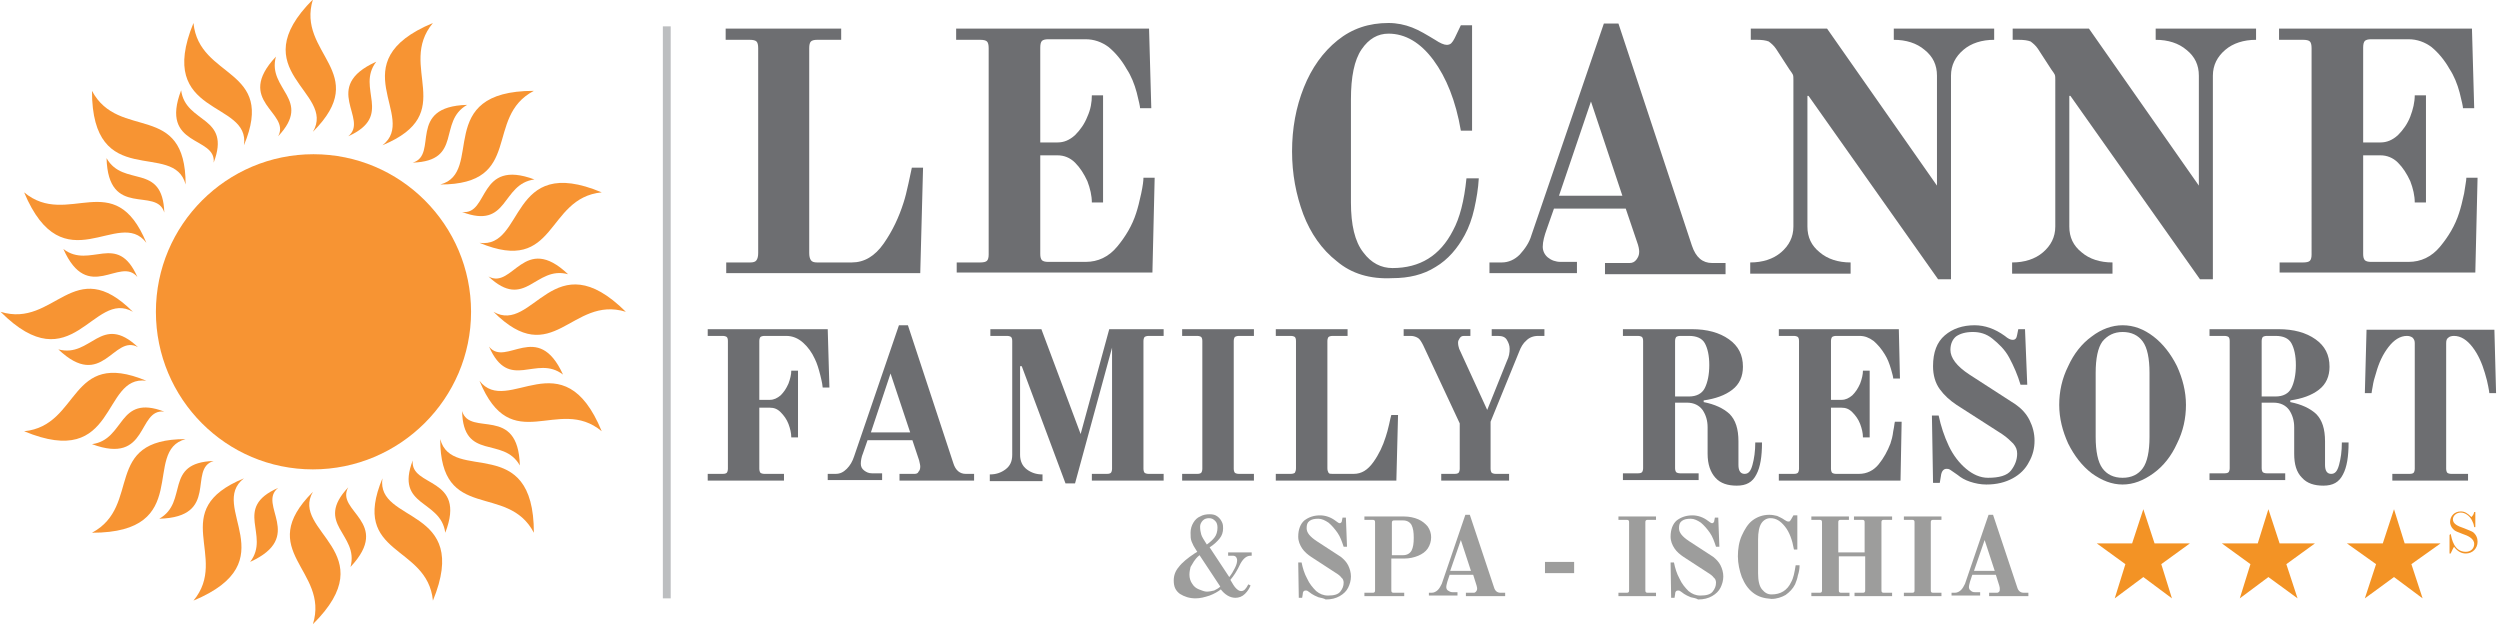 <?xml version="1.0" encoding="utf-8"?>
<!-- Generator: Adobe Illustrator 27.4.1, SVG Export Plug-In . SVG Version: 6.00 Build 0)  -->
<svg version="1.1" id="Livello_1" xmlns="http://www.w3.org/2000/svg" xmlns:xlink="http://www.w3.org/1999/xlink" x="0px" y="0px"
	 viewBox="0 0 445.8 111.5" style="enable-background:new 0 0 445.8 111.5;" xml:space="preserve">
<style type="text/css">
	.st0{fill:#F79433;}
	.st1{fill:#BCBEC0;}
	.st2{enable-background:new    ;}
	.st3{fill:#6D6E71;}
	.st4{fill:#9D9D9C;}
	.st5{fill:#F39325;}
</style>
<g>
	<g>
		<g>
			<g>
				<g>
					<path class="st0" d="M27.8,55.6c0-15.5,12.6-28.1,28.1-28.1S84,40.1,84,55.6S71.3,83.7,55.8,83.7S27.8,71.1,27.8,55.6z"/>
					<path class="st0" d="M55.8-0.1c-3,9.7,10.6,13,0,23.6C60,16.4,43,12.7,55.8-0.1z"/>
					<path class="st0" d="M49.2,10.1c-1.6,5.9,6.6,7.6,0.4,14.2C51.9,20,41.7,18.1,49.2,10.1z"/>
					<path class="st0" d="M32.3,16.1c0.8,6,9,4.5,5.8,12.9C38.6,24.2,28.4,26.3,32.3,16.1z"/>
					<path class="st0" d="M19,28.2c3,5.3,10,0.7,10.3,9.7C27.9,33.2,19.3,39.1,19,28.2z"/>
					<path class="st0" d="M11.3,44.4c4.8,3.7,9.6-3.2,13.2,5C21.4,45.6,15.7,54.3,11.3,44.4z"/>
					<path class="st0" d="M10.4,62.3c5.9,1.6,7.6-6.6,14.2-0.4C20.2,59.5,18.3,69.8,10.4,62.3z"/>
					<path class="st0" d="M16.4,79.2c6-0.8,4.5-9,12.9-5.8C24.4,72.8,26.6,83,16.4,79.2z"/>
					<path class="st0" d="M28.4,92.5c5.3-3,0.7-10,9.7-10.3C33.4,83.6,39.3,92.2,28.4,92.5z"/>
					<path class="st0" d="M44.6,100.2c3.7-4.8-3.2-9.6,5-13.2C45.8,90,54.5,95.7,44.6,100.2z"/>
					<path class="st0" d="M62.5,101.1c1.6-5.9-6.6-7.6-0.4-14.2C59.7,91.2,70,93.1,62.5,101.1z"/>
					<path class="st0" d="M79.4,95c-0.8-6-9-4.5-5.8-12.9C73.1,87,83.3,84.9,79.4,95z"/>
					<path class="st0" d="M92.7,83c-3-5.3-10.1-0.7-10.3-9.7C83.8,78,92.4,72.1,92.7,83z"/>
					<path class="st0" d="M100.4,66.8c-4.8-3.7-9.6,3.2-13.2-5C90.2,65.6,95.9,56.9,100.4,66.8z"/>
					<path class="st0" d="M101.3,48.9c-5.9-1.6-7.6,6.6-14.2,0.4C91.5,51.7,93.4,41.4,101.3,48.9z"/>
					<path class="st0" d="M95.3,32c-6,0.8-4.5,9-12.9,5.8C87.3,38.4,85.1,28.2,95.3,32z"/>
					<path class="st0" d="M83.3,18.7c-5.3,3-0.7,10-9.7,10.3C78.3,27.6,72.4,19,83.3,18.7z"/>
					<path class="st0" d="M67.1,11c-3.7,4.8,3.2,9.6-5,13.3C65.9,21.2,57.1,15.5,67.1,11z"/>
					<path class="st0" d="M34.5,4.1c1,10.1,14.8,7.9,9,21.8C44.7,17.8,27.6,20.9,34.5,4.1z"/>
					<path class="st0" d="M16.4,16.2c4.8,9,16.7,1.7,16.7,16.7C31,24.9,16.4,34.3,16.4,16.2z"/>
					<path class="st0" d="M4.3,34.3c7.8,6.5,16.1-4.8,21.8,9C21.2,36.8,11.3,51,4.3,34.3z"/>
					<path class="st0" d="M0.1,55.6c9.7,3,13-10.6,23.6,0C16.6,51.5,12.9,68.4,0.1,55.6z"/>
					<path class="st0" d="M4.3,76.9c10.1-1,7.9-14.8,21.8-9C18,66.8,21.1,83.9,4.3,76.9z"/>
					<path class="st0" d="M16.4,95c9-4.8,1.7-16.7,16.7-16.7C25.2,80.4,34.6,95,16.4,95z"/>
					<path class="st0" d="M34.5,107.1c6.5-7.8-4.9-16.1,9-21.8C37,90.3,51.3,100.1,34.5,107.1z"/>
					<path class="st0" d="M55.8,111.3c3-9.7-10.6-13,0-23.6C51.7,94.8,68.7,98.5,55.8,111.3z"/>
					<path class="st0" d="M77.2,107.1c-1-10.1-14.8-7.9-9-21.8C67,93.4,84.1,90.3,77.2,107.1z"/>
					<path class="st0" d="M95.2,95c-4.7-9-16.7-1.7-16.7-16.7C80.6,86.3,95.2,76.9,95.2,95z"/>
					<path class="st0" d="M107.3,76.9c-7.8-6.5-16.1,4.9-21.8-9C90.5,74.4,100.4,60.1,107.3,76.9z"/>
					<path class="st0" d="M111.6,55.6c-9.7-3-13,10.6-23.6,0C95.1,59.7,98.7,42.8,111.6,55.6z"/>
					<path class="st0" d="M107.3,34.3c-10.1,1-7.9,14.8-21.8,9C93.7,44.4,90.6,27.3,107.3,34.3z"/>
					<path class="st0" d="M95.2,16.2c-9,4.7-1.7,16.7-16.7,16.7C86.5,30.8,77.1,16.2,95.2,16.2z"/>
					<path class="st0" d="M77.2,4.1c-6.5,7.8,4.8,16.1-9,21.8C74.7,20.9,60.4,11.1,77.2,4.1z"/>
				</g>
			</g>
		</g>
	</g>
	<rect x="118.2" y="4.7" class="st1" width="1.4" height="102"/>
</g>
<g class="st2">
	<path class="st3" d="M129.5,46.8h4.3c0.5,0,0.9-0.1,1.1-0.4c0.2-0.3,0.3-0.7,0.3-1.3V8.6c0-0.6-0.1-1-0.3-1.2
		c-0.2-0.2-0.6-0.3-1.2-0.3h-4.3v-2h20.6v2h-4.3c-0.5,0-0.9,0.1-1.1,0.3c-0.2,0.2-0.3,0.6-0.3,1.2v36.5c0,0.6,0.1,1,0.3,1.3
		c0.2,0.3,0.6,0.4,1.1,0.4h6.2c2.2,0,4.1-1.1,5.7-3.4c1.6-2.3,2.7-4.7,3.5-7.2c0.3-0.9,0.6-2.1,0.9-3.5c0.3-1.4,0.5-2.3,0.6-2.8h2
		l-0.5,18.8h-34.6V46.8z"/>
	<path class="st3" d="M170.5,46.8h4.3c0.6,0,1-0.1,1.2-0.3c0.2-0.2,0.3-0.6,0.3-1.1V8.6c0-0.6-0.1-1-0.3-1.2
		c-0.2-0.2-0.6-0.3-1.2-0.3h-4.3v-2h34.4l0.4,14.2h-2c0-0.3-0.2-1.2-0.6-2.8c-0.4-1.5-1-3-1.8-4.2c-0.9-1.6-2-2.9-3.2-3.9
		c-1.2-0.9-2.6-1.4-4.1-1.4h-6.7c-0.5,0-0.9,0.1-1.1,0.3c-0.2,0.2-0.3,0.6-0.3,1.2v16.9h3.1c1.1,0,2.1-0.4,3.1-1.3
		c0.9-0.9,1.7-2,2.2-3.3c0.6-1.3,0.8-2.6,0.8-3.8h2v19.1h-2c0-1.2-0.3-2.5-0.8-3.8c-0.6-1.3-1.3-2.4-2.2-3.3c-0.9-0.9-2-1.3-3.1-1.3
		h-3.1v17.6c0,0.5,0.1,0.9,0.3,1.1c0.2,0.2,0.6,0.3,1.1,0.3h6.7c2.2,0,4.1-0.9,5.6-2.7c1.5-1.8,2.7-3.8,3.4-6
		c0.3-0.9,0.6-2.1,0.9-3.5s0.4-2.3,0.4-2.8h2l-0.4,16.9h-34.9V46.8z"/>
	<path class="st3" d="M238.4,46.6c-2.7-2.1-4.7-5-6-8.4c-1.3-3.5-2-7.2-2-11.2c0-4.1,0.7-7.9,2.1-11.4c1.4-3.5,3.4-6.3,6-8.4
		c2.6-2.1,5.6-3.1,9.1-3.1c1.5,0,2.9,0.3,4.2,0.8c1.3,0.5,2.6,1.3,4.1,2.2c0.9,0.6,1.6,0.9,2.1,0.9c0.3,0,0.6-0.1,0.8-0.3
		s0.4-0.5,0.6-0.9l1.1-2.3h2v18.8h-2c-0.9-5.3-2.6-9.5-4.9-12.6c-2.3-3.1-5-4.7-8-4.7c-1.9,0-3.5,0.9-4.8,2.8
		c-1.3,1.9-1.9,4.9-1.9,8.9v18.4c0,4,0.7,7,2.2,8.9c1.4,1.9,3.2,2.8,5.2,2.8c4.9,0,8.5-2.2,10.8-6.7c1.2-2.2,2-5.3,2.4-9.3h2.2
		c-0.1,1.8-0.4,3.6-0.8,5.4c-0.4,1.8-1,3.4-1.7,4.7c-1.3,2.4-3,4.4-5.2,5.7c-2.2,1.4-4.8,2-7.7,2C244.3,49.8,241,48.8,238.4,46.6z"
		/>
	<path class="st3" d="M265.7,46.8h2.1c1.2,0,2.3-0.5,3.2-1.4c0.9-1,1.7-2.1,2.1-3.5l12.9-37.7h2.6l13.1,39.6
		c0.7,2.1,1.9,3.1,3.6,3.1h2.4v2h-21.5v-2h4.4c0.5,0,0.9-0.2,1.2-0.6c0.3-0.4,0.5-0.8,0.5-1.4c0-0.4-0.1-1-0.4-1.8l-2-5.9h-12.8
		l-1.3,3.7c-0.4,1.1-0.7,2.2-0.7,3.1c0,0.7,0.3,1.4,0.9,1.9c0.6,0.5,1.4,0.8,2.3,0.8h2.9v2h-15.6V46.8z M278,34.9h11.3l-5.6-16.8
		L278,34.9z"/>
	<path class="st3" d="M322.5,17.1h-0.2v23.3c0,1.9,0.7,3.4,2.2,4.6c1.4,1.2,3.3,1.8,5.5,1.8v2h-17.9v-2c2.2,0,4.1-0.6,5.5-1.8
		c1.4-1.2,2.2-2.7,2.2-4.6V14.3c0-0.4,0-0.8-0.1-1c-0.1-0.2-0.3-0.5-0.6-0.9l-2.4-3.7c-0.4-0.6-0.9-1-1.3-1.3
		c-0.5-0.2-1.2-0.3-2.1-0.3h-1.1v-2h13.6l19.6,28V13.5c0-1.9-0.7-3.4-2.2-4.6c-1.4-1.2-3.3-1.8-5.5-1.8v-2h17.9v2
		c-2.2,0-4.1,0.6-5.5,1.8c-1.4,1.2-2.2,2.7-2.2,4.6v36.3h-2.3L322.5,17.1z"/>
	<path class="st3" d="M369.2,17.1H369v23.3c0,1.9,0.7,3.4,2.2,4.6c1.4,1.2,3.3,1.8,5.5,1.8v2h-17.9v-2c2.2,0,4.1-0.6,5.5-1.8
		c1.4-1.2,2.2-2.7,2.2-4.6V14.3c0-0.4,0-0.8-0.1-1c-0.1-0.2-0.3-0.5-0.6-0.9l-2.4-3.7c-0.4-0.6-0.9-1-1.3-1.3
		c-0.5-0.2-1.2-0.3-2.1-0.3h-1.1v-2h13.6l19.6,28V13.5c0-1.9-0.7-3.4-2.2-4.6c-1.4-1.2-3.3-1.8-5.5-1.8v-2h17.9v2
		c-2.2,0-4.1,0.6-5.5,1.8c-1.4,1.2-2.2,2.7-2.2,4.6v36.3h-2.3L369.2,17.1z"/>
	<path class="st3" d="M406.4,46.8h4.3c0.6,0,1-0.1,1.2-0.3c0.2-0.2,0.3-0.6,0.3-1.1V8.6c0-0.6-0.1-1-0.3-1.2
		c-0.2-0.2-0.6-0.3-1.2-0.3h-4.3v-2h34.4l0.4,14.2h-2c0-0.3-0.2-1.2-0.6-2.8c-0.4-1.5-1-3-1.8-4.2c-0.9-1.6-2-2.9-3.2-3.9
		c-1.2-0.9-2.6-1.4-4.1-1.4h-6.7c-0.5,0-0.9,0.1-1.1,0.3c-0.2,0.2-0.3,0.6-0.3,1.2v16.9h3.1c1.1,0,2.1-0.4,3.1-1.3
		c0.9-0.9,1.7-2,2.2-3.3s0.8-2.6,0.8-3.8h2v19.1h-2c0-1.2-0.3-2.5-0.8-3.8c-0.6-1.3-1.3-2.4-2.2-3.3c-0.9-0.9-2-1.3-3.1-1.3h-3.1
		v17.6c0,0.5,0.1,0.9,0.3,1.1c0.2,0.2,0.6,0.3,1.1,0.3h6.7c2.2,0,4.1-0.9,5.6-2.7c1.5-1.8,2.7-3.8,3.4-6c0.3-0.9,0.6-2.1,0.9-3.5
		c0.2-1.4,0.4-2.3,0.4-2.8h2l-0.4,16.9h-34.9V46.8z"/>
</g>
<g class="st2">
	<path class="st4" d="M210.4,105.9c-0.8-0.6-1.1-1.3-1.1-2.4c0-0.9,0.3-1.7,0.9-2.4c0.6-0.8,1.6-1.6,2.8-2.4l0.5-0.3l-0.2-0.3
		c-0.4-0.6-0.6-1-0.8-1.5s-0.2-0.9-0.2-1.6c0-0.7,0.2-1.3,0.5-1.8c0.3-0.5,0.7-0.9,1.2-1.1c0.5-0.3,1.1-0.4,1.7-0.4
		c0.6,0,1,0.1,1.4,0.4c0.4,0.3,0.6,0.6,0.8,1c0.2,0.4,0.2,0.8,0.2,1.1c0,0.7-0.2,1.3-0.6,1.8c-0.4,0.5-1,1.1-1.8,1.6l3.5,5.3
		c0.4-0.5,0.7-1,1-1.6c0.3-0.6,0.4-1,0.4-1.4c0-0.3-0.1-0.4-0.2-0.6c-0.1-0.1-0.3-0.2-0.5-0.2H219v-0.6h4.2v0.6h-0.2
		c-0.7,0-1.3,0.5-1.8,1.4c-0.6,1.3-1.2,2.2-1.8,2.9c0.4,0.7,0.7,1.2,1,1.5s0.6,0.5,0.9,0.5c0.3,0,0.5-0.1,0.7-0.3
		c0.2-0.2,0.4-0.5,0.6-0.9l0.4,0.2c-0.2,0.5-0.5,1-1,1.5s-1.1,0.7-1.7,0.7c-0.4,0-0.9-0.1-1.4-0.4c-0.5-0.3-0.9-0.7-1.2-1.1
		c-0.5,0.4-1.2,0.8-2,1.1c-0.9,0.3-1.7,0.5-2.5,0.5C212.1,106.7,211.2,106.4,210.4,105.9z M216.5,105.3c0.4-0.2,0.8-0.4,1.1-0.7
		l-3.7-5.6c-0.5,0.4-0.8,0.8-1,1.1c-0.2,0.3-0.4,0.7-0.6,1c-0.1,0.4-0.2,0.9-0.2,1.4c0,0.6,0.2,1.2,0.5,1.6c0.3,0.5,0.7,0.8,1.2,1
		c0.5,0.2,1,0.4,1.4,0.4C215.6,105.5,216.1,105.4,216.5,105.3z M216.6,95.8c0.3-0.4,0.5-1,0.5-1.7c0-0.5-0.1-0.9-0.4-1.2
		c-0.3-0.3-0.6-0.5-1.1-0.5c-0.4,0-0.8,0.1-1.1,0.4c-0.3,0.3-0.5,0.7-0.5,1.1c0,0.6,0.1,1,0.2,1.4c0.1,0.4,0.5,1,1,1.8
		C215.9,96.6,216.3,96.2,216.6,95.8z"/>
	<path class="st4" d="M235.1,106.5c-0.5-0.2-0.9-0.4-1.2-0.6c-0.3-0.2-0.5-0.4-0.7-0.5c-0.1-0.1-0.3-0.1-0.4-0.1
		c-0.3,0-0.5,0.2-0.5,0.7l-0.1,0.6h-0.6l-0.1-6.3h0.6c0.2,1,0.5,2,1,2.9c0.4,0.9,1,1.6,1.6,2.2c0.6,0.5,1.3,0.8,2.1,0.8
		c1.1,0,1.8-0.2,2.2-0.7c0.4-0.5,0.6-1,0.6-1.6c0-0.3-0.1-0.7-0.4-0.9c-0.2-0.3-0.6-0.6-1.1-0.9l-4.3-2.8c-0.6-0.4-1.2-0.9-1.6-1.5
		c-0.4-0.6-0.7-1.3-0.7-2.1c0-1.3,0.4-2.3,1.1-2.9c0.8-0.6,1.7-0.9,2.8-0.9c0.9,0,1.9,0.3,2.8,1c0.3,0.2,0.5,0.4,0.7,0.4
		c0.2,0,0.4-0.2,0.4-0.5l0.1-0.5h0.6l0.2,5.2h-0.6c-0.3-0.9-0.6-1.8-1.1-2.5c-0.5-0.7-1-1.3-1.6-1.8c-0.6-0.4-1.2-0.7-1.8-0.7
		c-0.7,0-1.2,0.1-1.6,0.4s-0.5,0.7-0.5,1.3c0,0.8,0.6,1.5,1.8,2.3l4.3,2.8c0.5,0.4,1,0.9,1.3,1.5c0.3,0.6,0.5,1.3,0.5,2
		c0,0.7-0.2,1.4-0.5,2c-0.3,0.6-0.8,1.1-1.5,1.5c-0.7,0.4-1.5,0.6-2.5,0.6C236.1,106.7,235.5,106.6,235.1,106.5z"/>
	<path class="st4" d="M243.3,105.7h1.4c0.2,0,0.3,0,0.4-0.1s0.1-0.2,0.1-0.4v-12c0-0.2,0-0.3-0.1-0.4s-0.2-0.1-0.4-0.1h-1.4v-0.6
		h7.1c0.9,0,1.8,0.2,2.5,0.5c0.7,0.3,1.3,0.8,1.7,1.3c0.4,0.6,0.6,1.2,0.6,1.9c0,0.7-0.2,1.4-0.6,2c-0.4,0.6-1,1-1.7,1.3
		c-0.7,0.3-1.6,0.5-2.5,0.5h-2.3v5.6c0,0.2,0,0.3,0.1,0.4s0.2,0.1,0.4,0.1h1.8v0.6h-7.1V105.7z M250.2,99c0.7,0,1.2-0.3,1.5-0.8
		c0.3-0.6,0.4-1.3,0.4-2.3c0-1-0.1-1.7-0.4-2.3c-0.3-0.5-0.8-0.8-1.5-0.8h-1.5c-0.2,0-0.3,0-0.4,0.1s-0.1,0.2-0.1,0.4V99H250.2z"/>
	<path class="st4" d="M254.6,105.7h0.7c0.4,0,0.8-0.2,1.1-0.5c0.3-0.3,0.5-0.7,0.7-1.1l4.2-12.3h0.8l4.3,12.9c0.2,0.7,0.6,1,1.2,1
		h0.8v0.6h-7v-0.6h1.4c0.2,0,0.3-0.1,0.4-0.2s0.2-0.3,0.2-0.5c0-0.1,0-0.3-0.1-0.6l-0.6-1.9h-4.2l-0.4,1.2c-0.1,0.4-0.2,0.7-0.2,1
		c0,0.2,0.1,0.5,0.3,0.6s0.4,0.3,0.8,0.3h0.9v0.6h-5.1V105.7z M258.6,101.8h3.7l-1.8-5.5L258.6,101.8z"/>
	<path class="st4" d="M275.5,102.2v-2h5.2v2H275.5z"/>
	<path class="st4" d="M288.6,105.7h1.4c0.2,0,0.3,0,0.4-0.1c0.1-0.1,0.1-0.2,0.1-0.4v-12c0-0.2,0-0.3-0.1-0.4
		c-0.1-0.1-0.2-0.1-0.4-0.1h-1.4v-0.6h6.7v0.6h-1.4c-0.2,0-0.3,0-0.4,0.1s-0.1,0.2-0.1,0.4v12c0,0.2,0,0.3,0.1,0.4s0.2,0.1,0.4,0.1
		h1.4v0.6h-6.7V105.7z"/>
	<path class="st4" d="M301.5,106.5c-0.5-0.2-0.9-0.4-1.2-0.6c-0.3-0.2-0.5-0.4-0.7-0.5c-0.1-0.1-0.3-0.1-0.4-0.1
		c-0.3,0-0.5,0.2-0.5,0.7l-0.1,0.6h-0.6l-0.1-6.3h0.6c0.2,1,0.5,2,1,2.9c0.4,0.9,1,1.6,1.6,2.2c0.6,0.5,1.3,0.8,2.1,0.8
		c1.1,0,1.8-0.2,2.2-0.7c0.4-0.5,0.6-1,0.6-1.6c0-0.3-0.1-0.7-0.4-0.9c-0.2-0.3-0.6-0.6-1.1-0.9l-4.3-2.8c-0.6-0.4-1.2-0.9-1.6-1.5
		c-0.4-0.6-0.7-1.3-0.7-2.1c0-1.3,0.4-2.3,1.1-2.9c0.8-0.6,1.7-0.9,2.8-0.9c0.9,0,1.9,0.3,2.8,1c0.3,0.2,0.5,0.4,0.7,0.4
		c0.2,0,0.4-0.2,0.4-0.5l0.1-0.5h0.6l0.2,5.2h-0.6c-0.3-0.9-0.6-1.8-1.1-2.5c-0.5-0.7-1-1.3-1.6-1.8c-0.6-0.4-1.2-0.7-1.8-0.7
		c-0.7,0-1.2,0.1-1.6,0.4s-0.5,0.7-0.5,1.3c0,0.8,0.6,1.5,1.8,2.3l4.3,2.8c0.5,0.4,1,0.9,1.3,1.5c0.3,0.6,0.5,1.3,0.5,2
		c0,0.7-0.2,1.4-0.5,2c-0.3,0.6-0.8,1.1-1.5,1.5c-0.7,0.4-1.5,0.6-2.5,0.6C302.5,106.7,302,106.6,301.5,106.5z"/>
	<path class="st4" d="M312.6,105.7c-0.9-0.7-1.5-1.6-2-2.8c-0.4-1.1-0.7-2.4-0.7-3.7c0-1.3,0.2-2.6,0.7-3.7c0.5-1.1,1.1-2.1,1.9-2.7
		s1.8-1,3-1c0.5,0,1,0.1,1.4,0.2c0.4,0.2,0.9,0.4,1.3,0.7c0.3,0.2,0.5,0.3,0.7,0.3c0.1,0,0.2,0,0.3-0.1c0.1-0.1,0.1-0.2,0.2-0.3
		l0.4-0.7h0.7v6.1h-0.6c-0.3-1.7-0.8-3.1-1.6-4.1c-0.8-1-1.6-1.5-2.6-1.5c-0.6,0-1.2,0.3-1.6,0.9s-0.6,1.6-0.6,2.9v6
		c0,1.3,0.2,2.3,0.7,2.9c0.5,0.6,1,0.9,1.7,0.9c1.6,0,2.8-0.7,3.5-2.2c0.4-0.7,0.6-1.7,0.8-3h0.7c0,0.6-0.1,1.2-0.3,1.8
		c-0.1,0.6-0.3,1.1-0.5,1.6c-0.4,0.8-1,1.4-1.7,1.9c-0.7,0.4-1.6,0.7-2.5,0.7C314.5,106.7,313.5,106.4,312.6,105.7z"/>
	<path class="st4" d="M323,105.7h1.4c0.2,0,0.3,0,0.4-0.1c0.1-0.1,0.1-0.2,0.1-0.4v-12c0-0.2,0-0.3-0.1-0.4
		c-0.1-0.1-0.2-0.1-0.4-0.1H323v-0.6h6.7v0.6h-1.4c-0.2,0-0.3,0-0.4,0.1s-0.1,0.2-0.1,0.4v5.3h4.7v-5.3c0-0.2,0-0.3-0.1-0.4
		s-0.2-0.1-0.4-0.1h-1.4v-0.6h6.8v0.6H336c-0.2,0-0.3,0-0.4,0.1s-0.1,0.2-0.1,0.4v12c0,0.2,0,0.3,0.1,0.4s0.2,0.1,0.4,0.1h1.4v0.6
		h-6.7v-0.6h1.4c0.2,0,0.3,0,0.4-0.1s0.1-0.2,0.1-0.4v-6h-4.7v6c0,0.2,0,0.3,0.1,0.4s0.2,0.1,0.4,0.1h1.4v0.6H323V105.7z"/>
	<path class="st4" d="M339.5,105.7h1.4c0.2,0,0.3,0,0.4-0.1s0.1-0.2,0.1-0.4v-12c0-0.2,0-0.3-0.1-0.4s-0.2-0.1-0.4-0.1h-1.4v-0.6
		h6.7v0.6h-1.4c-0.2,0-0.3,0-0.4,0.1s-0.1,0.2-0.1,0.4v12c0,0.2,0,0.3,0.1,0.4s0.2,0.1,0.4,0.1h1.4v0.6h-6.7V105.7z"/>
	<path class="st4" d="M347.9,105.7h0.7c0.4,0,0.8-0.2,1.1-0.5c0.3-0.3,0.5-0.7,0.7-1.1l4.2-12.3h0.8l4.3,12.9c0.2,0.7,0.6,1,1.2,1
		h0.8v0.6h-7v-0.6h1.4c0.2,0,0.3-0.1,0.4-0.2c0.1-0.1,0.1-0.3,0.1-0.5c0-0.1,0-0.3-0.1-0.6l-0.6-1.9h-4.2l-0.4,1.2
		c-0.1,0.4-0.2,0.7-0.2,1c0,0.2,0.1,0.5,0.3,0.6c0.2,0.2,0.4,0.3,0.8,0.3h0.9v0.6h-5.1V105.7z M352,101.8h3.7l-1.8-5.5L352,101.8z"
		/>
</g>
<g class="st2">
	<path class="st3" d="M126.2,84.5h2.7c0.4,0,0.6-0.1,0.7-0.2c0.1-0.1,0.2-0.4,0.2-0.7V60.8c0-0.4-0.1-0.6-0.2-0.7
		c-0.1-0.1-0.4-0.2-0.7-0.2h-2.7v-1.2h21.4l0.3,10.4h-1.2c0-0.2-0.1-0.9-0.4-2.1c-0.3-1.2-0.6-2.2-1-3c-0.5-1.1-1.2-2.1-2.1-2.9
		c-0.9-0.8-1.9-1.2-3-1.2h-3.9c-0.3,0-0.6,0.1-0.7,0.2c-0.1,0.1-0.2,0.4-0.2,0.7v10.5h1.9c0.7,0,1.3-0.3,1.9-0.8
		c0.6-0.6,1-1.2,1.4-2.1c0.3-0.8,0.5-1.6,0.5-2.3h1.2v11.9h-1.2c0-0.8-0.2-1.6-0.5-2.4c-0.3-0.8-0.8-1.5-1.4-2.1
		c-0.6-0.6-1.2-0.8-1.9-0.8h-1.9v10.9c0,0.3,0.1,0.6,0.2,0.7c0.1,0.1,0.4,0.2,0.7,0.2h3.5v1.2h-13.6V84.5z"/>
	<path class="st3" d="M147.7,84.5h1.3c0.8,0,1.4-0.3,2-0.9c0.6-0.6,1-1.3,1.3-2.2l8-23.4h1.6l8.1,24.6c0.4,1.3,1.2,1.9,2.2,1.9h1.5
		v1.2h-13.3v-1.2h2.7c0.3,0,0.6-0.1,0.7-0.4c0.2-0.2,0.3-0.5,0.3-0.9c0-0.3-0.1-0.6-0.2-1.1l-1.2-3.6h-8l-0.8,2.3
		c-0.3,0.7-0.4,1.4-0.4,1.9c0,0.5,0.2,0.9,0.6,1.2c0.4,0.3,0.8,0.5,1.4,0.5h1.8v1.2h-9.7V84.5z M155.3,77.1h7l-3.5-10.5L155.3,77.1z
		"/>
	<path class="st3" d="M182.2,65.3h-0.3v15.8c0,1.1,0.4,2,1.2,2.6c0.8,0.6,1.7,0.9,2.8,0.9v1.2h-9.4v-1.2c1.1,0,2-0.3,2.8-0.9
		c0.8-0.6,1.2-1.4,1.2-2.6V60.8c0-0.4-0.1-0.6-0.2-0.7c-0.1-0.1-0.4-0.2-0.7-0.2h-3v-1.2h9.1l7,18.7l5.1-18.7h9.7v1.2h-2.7
		c-0.3,0-0.6,0.1-0.7,0.2c-0.1,0.1-0.2,0.4-0.2,0.7v22.8c0,0.3,0.1,0.6,0.2,0.7c0.1,0.1,0.4,0.2,0.7,0.2h2.7v1.2h-12.8v-1.2h2.7
		c0.4,0,0.6-0.1,0.7-0.2c0.1-0.1,0.2-0.4,0.2-0.7V62l-6.6,24.2H190L182.2,65.3z"/>
	<path class="st3" d="M210.8,84.5h2.7c0.4,0,0.6-0.1,0.7-0.2c0.1-0.1,0.2-0.4,0.2-0.7V60.8c0-0.4-0.1-0.6-0.2-0.7
		c-0.1-0.1-0.4-0.2-0.7-0.2h-2.7v-1.2h12.8v1.2h-2.7c-0.3,0-0.6,0.1-0.7,0.2c-0.1,0.1-0.2,0.4-0.2,0.7v22.8c0,0.3,0.1,0.6,0.2,0.7
		c0.1,0.1,0.4,0.2,0.7,0.2h2.7v1.2h-12.8V84.5z"/>
	<path class="st3" d="M227.5,84.5h2.7c0.3,0,0.6-0.1,0.7-0.2c0.1-0.2,0.2-0.4,0.2-0.8V60.8c0-0.4-0.1-0.6-0.2-0.7
		c-0.1-0.1-0.4-0.2-0.7-0.2h-2.7v-1.2h12.8v1.2h-2.7c-0.3,0-0.6,0.1-0.7,0.2c-0.1,0.1-0.2,0.4-0.2,0.7v22.7c0,0.4,0.1,0.6,0.2,0.8
		c0.1,0.2,0.4,0.2,0.7,0.2h3.8c1.4,0,2.5-0.7,3.5-2.1c1-1.4,1.7-2.9,2.2-4.5c0.2-0.6,0.4-1.3,0.6-2.2c0.2-0.9,0.3-1.4,0.4-1.7h1.2
		l-0.3,11.7h-21.5V84.5z"/>
	<path class="st3" d="M257,84.5h2.4c0.4,0,0.6-0.1,0.7-0.2c0.1-0.1,0.2-0.4,0.2-0.7v-8.1l-6.5-13.9c-0.3-0.6-0.6-1.1-0.9-1.3
		c-0.3-0.2-0.8-0.4-1.3-0.4h-1.3v-1.2h11.9v1.2h-1.1c-0.4,0-0.6,0.1-0.8,0.4c-0.2,0.3-0.3,0.5-0.3,0.8c0,0.4,0.1,0.8,0.2,1.1l5,10.9
		l3.5-8.7c0.4-0.8,0.5-1.5,0.5-2.2c0-0.6-0.2-1.1-0.5-1.6c-0.3-0.5-0.8-0.7-1.6-0.7h-1.1v-1.2h9.4v1.2h-1.1c-0.9,0-1.6,0.3-2.1,0.8
		c-0.6,0.5-1,1.2-1.3,2l-5.1,12.5v8.4c0,0.3,0.1,0.6,0.2,0.7c0.1,0.1,0.4,0.2,0.7,0.2h2.4v1.2H257V84.5z"/>
	<path class="st3" d="M305.9,85.2c-0.9-1-1.4-2.4-1.4-4.3v-4.7c0-1.2-0.3-2.2-0.9-3.1c-0.6-0.8-1.5-1.3-2.8-1.3h-2.1v11.7
		c0,0.3,0.1,0.6,0.2,0.7c0.1,0.1,0.4,0.2,0.7,0.2h3.3v1.2h-13.5v-1.2h2.7c0.4,0,0.6-0.1,0.7-0.2c0.1-0.1,0.2-0.4,0.2-0.7V60.8
		c0-0.4-0.1-0.6-0.2-0.7c-0.1-0.1-0.4-0.2-0.7-0.2h-2.7v-1.2h12.3c2.7,0,4.9,0.6,6.6,1.8s2.5,2.8,2.5,4.9c0,1.7-0.6,3.1-1.9,4.1
		c-1.3,1-3,1.6-5.1,1.9v0.3c2,0.4,3.5,1.1,4.6,2.1c1.1,1.1,1.6,2.7,1.6,4.9v4.2c0,1.1,0.4,1.6,1.1,1.6c0.7,0,1.1-0.5,1.4-1.6
		c0.3-1.1,0.5-2.4,0.5-4h1.2c0,2.5-0.3,4.4-1,5.7c-0.7,1.4-1.8,2-3.5,2C308.1,86.6,306.8,86.2,305.9,85.2z M301.2,70.7
		c1.3,0,2.3-0.5,2.8-1.5c0.5-1,0.8-2.4,0.8-4.1c0-1.7-0.3-3-0.8-3.9s-1.5-1.3-2.8-1.3h-1.6c-0.3,0-0.6,0.1-0.7,0.2
		c-0.1,0.1-0.2,0.4-0.2,0.7v9.9H301.2z"/>
	<path class="st3" d="M317.2,84.5h2.7c0.4,0,0.6-0.1,0.7-0.2c0.1-0.1,0.2-0.4,0.2-0.7V60.8c0-0.4-0.1-0.6-0.2-0.7
		c-0.1-0.1-0.4-0.2-0.7-0.2h-2.7v-1.2h21.4l0.2,8.8h-1.2c0-0.2-0.1-0.7-0.4-1.7c-0.3-1-0.6-1.8-1.1-2.6c-0.6-1-1.3-1.8-2-2.4
		c-0.8-0.6-1.6-0.9-2.5-0.9h-4.2c-0.3,0-0.6,0.1-0.7,0.2c-0.1,0.1-0.2,0.4-0.2,0.7v10.5h1.9c0.7,0,1.3-0.3,1.9-0.8
		c0.6-0.6,1-1.2,1.4-2.1c0.3-0.8,0.5-1.6,0.5-2.3h1.2v11.9h-1.2c0-0.8-0.2-1.6-0.5-2.4c-0.3-0.8-0.8-1.5-1.4-2.1
		c-0.6-0.6-1.2-0.8-1.9-0.8h-1.9v10.9c0,0.3,0.1,0.6,0.2,0.7c0.1,0.1,0.4,0.2,0.7,0.2h4.1c1.4,0,2.6-0.6,3.5-1.7s1.6-2.4,2.1-3.7
		c0.2-0.6,0.4-1.3,0.5-2.2c0.2-0.9,0.2-1.4,0.3-1.7h1.2l-0.2,10.5h-21.7V84.5z"/>
	<path class="st3" d="M351.3,85.9c-0.9-0.3-1.6-0.7-2.2-1.2c-0.6-0.4-1-0.7-1.3-0.9s-0.5-0.2-0.7-0.2c-0.5,0-0.9,0.4-1,1.3l-0.2,1.2
		h-1.2l-0.2-12h1.2c0.4,1.9,1,3.7,1.8,5.4c0.8,1.7,1.9,3.1,3.1,4.1s2.5,1.6,3.9,1.6c2,0,3.4-0.4,4.1-1.3c0.7-0.9,1.1-1.9,1.1-3
		c0-0.7-0.2-1.2-0.7-1.8c-0.5-0.5-1.1-1.1-2-1.7l-8.1-5.2c-1.2-0.8-2.2-1.7-3-2.8s-1.2-2.5-1.2-4.1c0-2.5,0.7-4.3,2.1-5.5
		c1.4-1.2,3.2-1.8,5.3-1.8c1.8,0,3.6,0.6,5.4,1.9c0.6,0.5,1,0.7,1.4,0.7c0.5,0,0.7-0.3,0.8-0.9l0.2-1h1.2l0.4,9.9h-1.2
		c-0.5-1.7-1.2-3.3-2-4.8s-1.9-2.5-3-3.4s-2.3-1.2-3.5-1.2c-1.3,0-2.3,0.3-3,0.8c-0.6,0.5-1,1.3-1,2.4c0,1.4,1.1,2.9,3.4,4.4
		l8.2,5.3c1,0.7,1.9,1.6,2.5,2.8c0.6,1.2,0.9,2.4,0.9,3.7c0,1.3-0.3,2.6-1,3.8c-0.6,1.2-1.6,2.2-2.9,2.9s-2.8,1.1-4.7,1.1
		C353.2,86.4,352.2,86.2,351.3,85.9z"/>
	<path class="st3" d="M373,84.4c-1.7-1.3-3.1-3.1-4.2-5.3c-1-2.2-1.6-4.5-1.6-6.9c0-2.4,0.5-4.7,1.6-6.9c1-2.2,2.4-4,4.2-5.3
		c1.7-1.3,3.6-2,5.5-2c2,0,3.8,0.7,5.5,2s3.1,3.1,4.2,5.3c1,2.2,1.6,4.5,1.6,6.9c0,2.4-0.5,4.7-1.6,6.9c-1,2.2-2.4,4-4.2,5.3
		s-3.6,2-5.5,2C376.6,86.4,374.8,85.7,373,84.4z M382.1,83.5c0.8-1.1,1.2-3,1.2-5.6V66.5c0-2.6-0.4-4.5-1.2-5.6
		c-0.8-1.1-2-1.7-3.6-1.7c-1.5,0-2.7,0.6-3.6,1.7c-0.8,1.1-1.2,3-1.2,5.6v11.4c0,2.6,0.4,4.5,1.2,5.6s2,1.7,3.6,1.7
		C380.1,85.2,381.3,84.6,382.1,83.5z"/>
	<path class="st3" d="M410.5,85.2c-1-1-1.4-2.4-1.4-4.3v-4.7c0-1.2-0.3-2.2-0.9-3.1c-0.6-0.8-1.5-1.3-2.8-1.3h-2.1v11.7
		c0,0.3,0.1,0.6,0.2,0.7c0.1,0.1,0.4,0.2,0.7,0.2h3.3v1.2h-13.5v-1.2h2.7c0.4,0,0.6-0.1,0.7-0.2c0.1-0.1,0.2-0.4,0.2-0.7V60.8
		c0-0.4-0.1-0.6-0.2-0.7c-0.1-0.1-0.4-0.2-0.7-0.2h-2.7v-1.2h12.3c2.7,0,4.9,0.6,6.6,1.8c1.7,1.2,2.5,2.8,2.5,4.9
		c0,1.7-0.6,3.1-1.9,4.1c-1.3,1-3,1.6-5.1,1.9v0.3c2,0.4,3.5,1.1,4.6,2.1c1.1,1.1,1.6,2.7,1.6,4.9v4.2c0,1.1,0.4,1.6,1.1,1.6
		c0.7,0,1.1-0.5,1.4-1.6c0.3-1.1,0.5-2.4,0.5-4h1.2c0,2.5-0.3,4.4-1,5.7c-0.7,1.4-1.8,2-3.5,2C412.7,86.6,411.4,86.2,410.5,85.2z
		 M405.8,70.7c1.3,0,2.3-0.5,2.8-1.5c0.5-1,0.8-2.4,0.8-4.1c0-1.7-0.3-3-0.8-3.9c-0.5-0.9-1.5-1.3-2.8-1.3h-1.6
		c-0.3,0-0.6,0.1-0.7,0.2c-0.1,0.1-0.2,0.4-0.2,0.7v9.9H405.8z"/>
	<path class="st3" d="M426.7,84.5h3c0.4,0,0.6-0.1,0.7-0.2c0.1-0.1,0.2-0.4,0.2-0.7V61.2c0-0.4-0.1-0.7-0.4-1
		c-0.3-0.2-0.6-0.3-1-0.3c-1.2,0-2.3,0.7-3.3,2s-1.7,2.8-2.2,4.6c-0.3,0.9-0.5,1.7-0.6,2.4c-0.1,0.6-0.2,1-0.2,1.2h-1.2l0.3-11.3
		h22.8l0.3,11.3h-1.2c0-0.2-0.1-0.6-0.2-1.2c-0.1-0.6-0.3-1.4-0.6-2.4c-0.5-1.7-1.2-3.3-2.2-4.6c-1-1.3-2.1-2-3.3-2
		c-0.4,0-0.8,0.1-1,0.3c-0.3,0.2-0.4,0.5-0.4,1v22.4c0,0.3,0.1,0.6,0.2,0.7c0.1,0.1,0.4,0.2,0.7,0.2h3v1.2h-13.5V84.5z"/>
</g>
<g>
	<g>
		<g>
			<g>
				<g>
					<g>
						<polygon class="st5" points="382.2,90.8 384.2,96.9 390.5,96.9 385.4,100.6 387.3,106.7 382.2,102.9 377.1,106.7 379,100.6 
							373.9,96.9 380.2,96.9 						"/>
					</g>
				</g>
			</g>
			<g>
				<g>
					<g>
						<polygon class="st5" points="404.5,90.8 406.5,96.9 412.8,96.9 407.7,100.6 409.7,106.7 404.5,102.9 399.4,106.7 401.3,100.6 
							396.2,96.9 402.6,96.9 						"/>
					</g>
				</g>
			</g>
			<g>
				<g>
					<g>
						<polygon class="st5" points="426.9,90.8 428.8,96.9 435.2,96.9 430,100.6 432,106.7 426.9,102.9 421.7,106.7 423.7,100.6 
							418.5,96.9 424.9,96.9 						"/>
					</g>
				</g>
			</g>
		</g>
	</g>
	<g>
		<path class="st5" d="M437,95.2c0.2,0.9,0.6,3.2,2.7,3.2c0.9,0,1.5-0.6,1.5-1.4c0-1-1.2-1.5-2.1-1.8c-0.8-0.3-1.3-0.5-1.5-0.7
			c-0.1-0.1-0.1-0.1-0.2-0.2c-0.3-0.3-0.5-0.8-0.5-1.2c0-1.1,0.8-1.9,1.9-1.9c0.7,0,1.2,0.3,1.9,1c0.3-0.3,0.4-0.5,0.5-0.9h0.2V94
			h-0.2c-0.1-0.6-0.2-0.8-0.4-1.2c-0.4-0.8-1.2-1.4-2-1.4s-1.4,0.6-1.4,1.2c0,0.8,0.8,1.2,2,1.6c0.7,0.3,1.3,0.5,1.6,0.7
			c0.6,0.5,0.8,1.1,0.8,1.7c0,1.2-0.9,2.1-2.1,2.1c-0.8,0-1.5-0.4-2.1-1.2c-0.1,0.2-0.3,0.5-0.6,1.2h-0.2v-3.3L437,95.2L437,95.2z"
			/>
	</g>
</g>
</svg>
